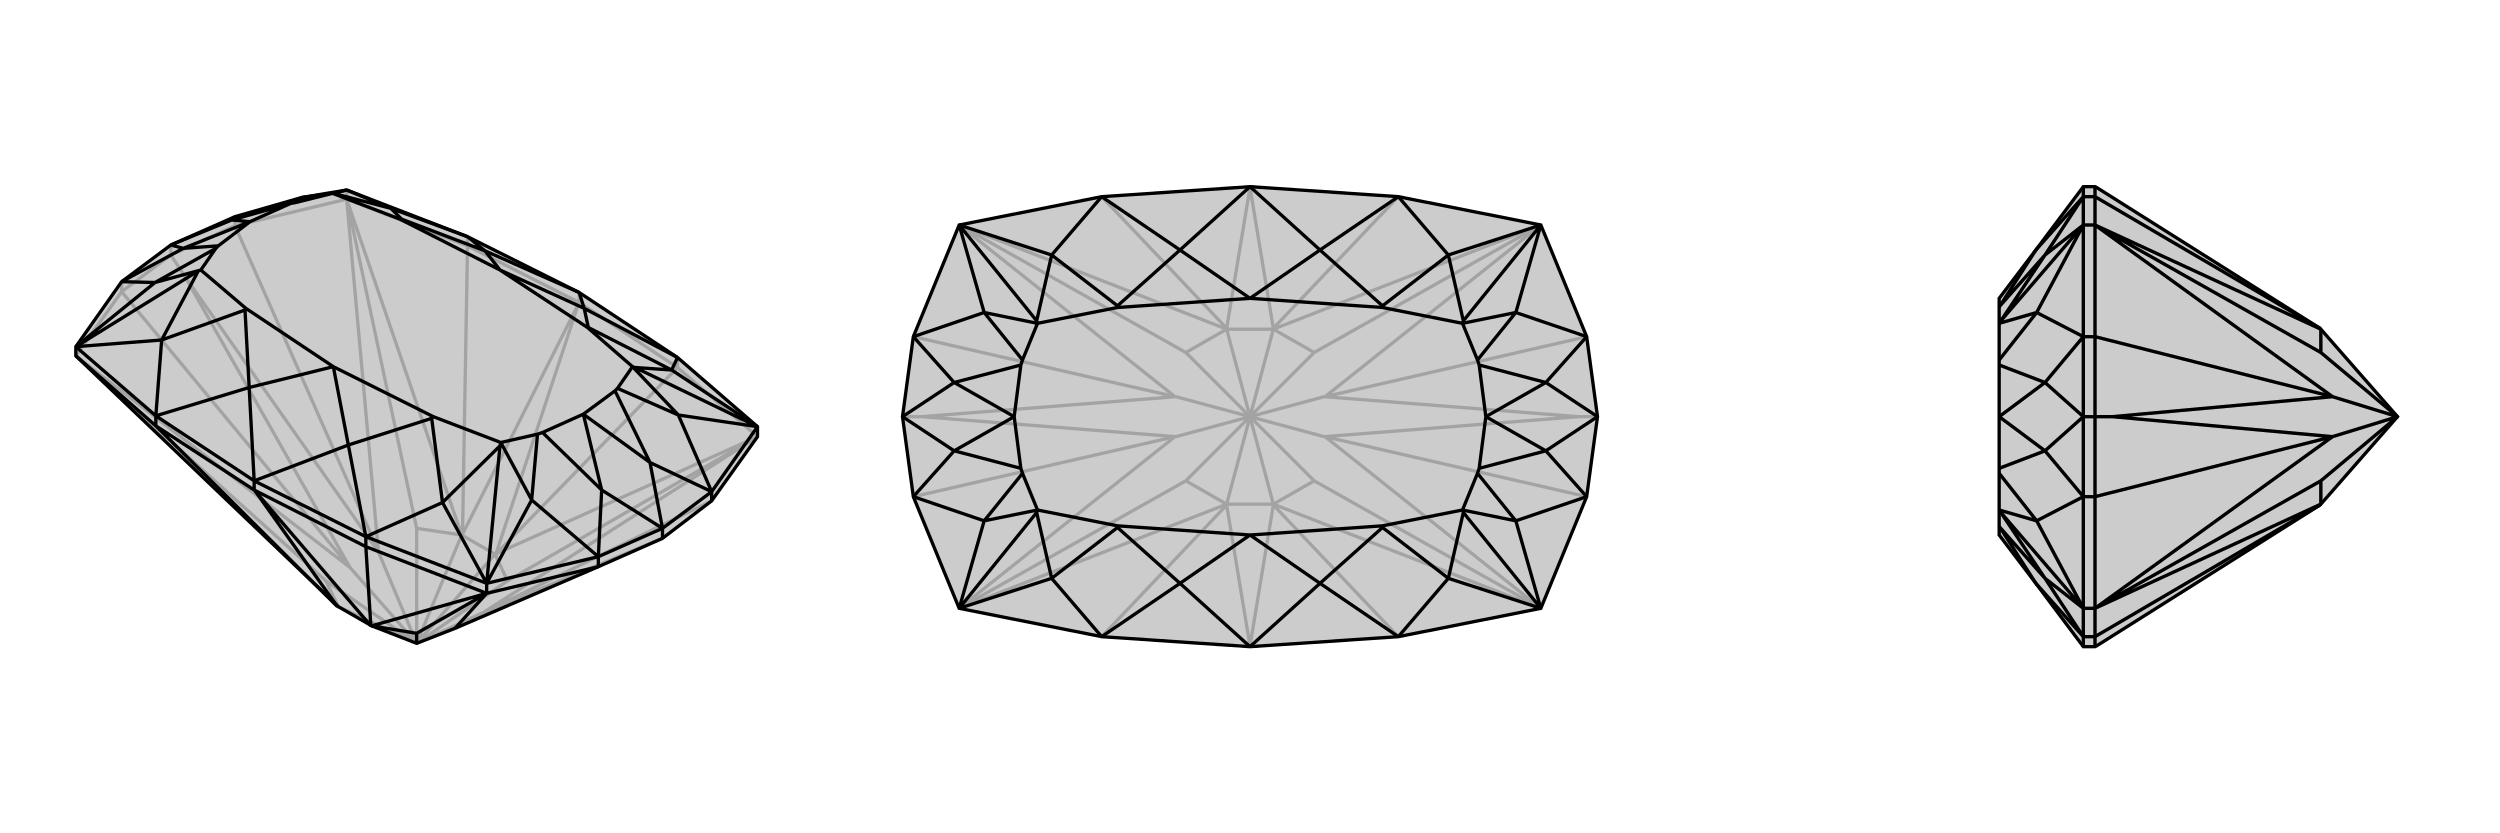 <svg xmlns="http://www.w3.org/2000/svg" viewBox="0 0 3000 1000">
    <g stroke="currentColor" stroke-width="4" fill="none" transform="translate(0 -36)">
        <path fill="currentColor" stroke="none" fill-opacity=".2" d="M813,465L909,548L909,560L854,637L795,682L718,716L546,790L546,790L500,808L446,787L406,764L91,463L91,452L146,374L205,330L282,296L362,273L416,264L561,320L695,387z" />
<path stroke-opacity=".2" d="M205,330L205,342M282,296L282,307M146,374L146,386M416,264L416,275M813,465L813,477M561,320L561,331M695,387L695,399M282,296L416,264M500,808L580,771M500,808L609,733M500,808L594,701M500,808L554,678M500,808L500,670M500,808L454,698M500,808L420,717M500,808L406,764M500,808L391,733M909,560L609,733M609,733L594,701M500,670L554,678M416,275L500,670M91,463L391,733M391,733L406,764M594,701L554,678M813,477L695,399M694,401L595,701M695,399L561,331M694,401L555,677M695,399L694,401M909,560L813,477M909,560L594,701M594,701L595,701M813,477L595,701M416,275L561,331M416,275L554,678M554,678L555,677M561,331L555,677M909,560L580,771M416,275L282,307M416,275L454,697M91,463L146,386M91,463L420,717M546,790L778,689M580,771L778,689M580,771L580,771M854,637L580,771M795,682L778,689M282,307L205,342M454,698L454,697M454,698L222,368M282,307L454,697M146,386L205,342M420,717L222,368M420,717L420,717M146,386L420,717M205,342L222,368" />
<path d="M813,465L909,548L909,560L854,637L795,682L718,716L546,790L546,790L500,808L446,787L406,764L91,463L91,452L146,374L205,330L282,296L362,273L416,264L561,320L695,387z" />
<path d="M795,670L795,682M718,704L718,716M854,626L854,637M584,736L584,748M439,680L439,692M187,535L187,547M305,613L305,624M305,613L439,680M305,613L187,535M439,680L584,736M187,535L91,452M854,626L909,548M718,704L584,736M854,626L795,670M718,704L795,670M695,387L701,406M695,387L582,337M305,613L418,570M305,613L299,501M813,465L701,406M813,465L806,480M439,680L418,570M439,680L531,639M187,535L299,501M187,535L194,444M561,320L582,337M561,320L469,286M806,480L909,548M531,639L584,736M194,444L91,452M469,286L416,264M854,626L814,534M854,626L780,591M718,704L638,636M718,704L722,624M146,374L186,375M146,374L220,334M282,296L278,300M795,670L780,591M795,670L722,624M205,330L220,334M205,330L278,300M701,406L600,360M701,406L706,429M418,570L400,476M418,570L518,538M299,501L400,476M299,501L294,408M582,337L600,360M582,337L482,299M806,480L706,429M806,480L762,477M706,429L705,429M531,639L518,538M531,639L600,571M518,538L520,536M194,444L294,408M194,444L238,361M294,408L295,406M469,286L482,299M469,286L400,268M482,299L480,299M738,505L741,502M651,555L645,557M262,331L259,334M349,280L355,279M600,360L705,429M400,476L520,536M400,476L295,406M600,360L480,299M705,429L759,476M520,536L601,567M295,406L241,360M480,299L399,268M780,591L738,505M780,591L700,533M738,505L700,533M722,624L651,555M722,624L700,533M651,555L700,533M220,334L262,331M220,334L300,302M262,331L300,302M278,300L349,280M278,300L300,302M349,280L300,302M909,548L814,534M909,548L762,477M762,477L759,476M584,736L638,636M584,736L600,571M600,571L601,567M91,452L186,375M91,452L238,361M238,361L241,360M416,264L400,268M400,268L399,268M814,534L741,502M759,476L741,502M814,534L759,476M638,636L645,557M601,567L645,557M638,636L601,567M186,375L259,334M241,360L259,334M186,375L241,360M362,273L355,279M399,268L355,279M362,273L399,268M500,808L500,796M500,796L446,787M584,748L500,796M439,692L305,624M306,625L445,787M187,547L305,624M306,625L405,764M305,624L306,625M584,748L439,692M584,748L446,787M446,787L445,787M439,692L445,787M91,463L187,547M406,764L405,764M187,547L405,764M584,748L718,716M584,748L546,790" />
    </g>
    <g stroke="currentColor" stroke-width="4" fill="none" transform="translate(1000 0)">
        <path fill="currentColor" stroke="none" fill-opacity=".2" d="M678,236L849,270L904,404L917,500L904,596L849,730L678,764L500,776L322,764L151,730L96,596L83,500L96,404L151,270L322,236L500,224z" />
<path stroke-opacity=".2" d="M500,500L528,605M500,500L577,577M500,500L589,524M500,500L589,476M500,500L577,423M500,500L528,395M500,500L472,395M500,500L423,423M500,500L411,476M500,500L411,524M500,500L472,605M500,500L423,577M577,577L528,605M849,730L577,577M849,270L577,423M577,423L528,395M423,423L472,395M151,270L423,423M151,730L423,577M423,577L472,605M528,605L472,605M528,395L472,395M500,775L528,606M500,225L528,394M500,225L472,394M500,224L500,225M500,775L472,606M500,776L500,775M849,730L528,605M528,605L528,606M678,764L528,606M849,270L528,395M528,395L528,394M678,236L528,394M151,270L472,395M472,395L472,394M322,236L472,394M151,730L472,605M472,605L472,606M322,764L472,606M849,730L590,524M849,270L590,476M151,270L410,476M151,730L410,524M589,524L590,524M589,524L894,500M904,596L590,524M589,476L894,500M589,476L590,476M904,404L590,476M917,500L894,500M411,476L410,476M411,476L106,500M96,404L410,476M411,524L106,500M411,524L410,524M96,596L410,524M83,500L106,500" />
<path d="M678,236L849,270L904,404L917,500L904,596L849,730L678,764L500,776L322,764L151,730L96,596L83,500L96,404L151,270L322,236L500,224z" />
<path d="M500,224L584,300M500,224L416,300M500,776L584,700M500,776L416,700M678,236L584,300M678,236L738,306M678,764L584,700M678,764L738,694M322,764L416,700M322,764L262,694M322,236L416,300M322,236L262,306M738,306L849,270M738,694L849,730M262,694L151,730M262,306L151,270M904,404L819,375M904,404L855,459M904,596L819,625M904,596L855,541M96,596L181,625M96,596L145,541M96,404L181,375M96,404L145,459M917,500L855,459M917,500L855,541M83,500L145,541M83,500L145,459M584,300L500,358M584,300L659,367M584,700L500,642M584,700L659,633M416,700L500,642M416,700L341,633M416,300L500,358M416,300L341,367M738,306L659,367M738,306L756,385M659,367L659,369M738,694L659,633M738,694L756,615M659,633L659,631M262,694L341,633M262,694L244,615M341,633L341,631M262,306L341,367M262,306L244,385M341,367L341,369M775,438L773,432M775,562L773,568M225,562L227,568M225,438L227,432M500,358L659,369M500,642L659,631M500,642L341,631M500,358L341,369M659,369L755,388M659,631L755,612M341,631L245,612M341,369L245,388M855,459L775,438M855,459L783,500M775,438L783,500M855,541L775,562M855,541L783,500M775,562L783,500M145,541L225,562M145,541L217,500M225,562L217,500M145,459L225,438M145,459L217,500M225,438L217,500M849,270L819,375M849,270L756,385M756,385L755,388M849,730L819,625M849,730L756,615M756,615L755,612M151,730L181,625M151,730L244,615M244,615L245,612M151,270L181,375M151,270L244,385M244,385L245,388M819,375L773,432M755,388L773,432M819,375L755,388M819,625L773,568M755,612L773,568M819,625L755,612M181,625L227,568M245,612L227,568M181,625L245,612M181,375L227,432M245,388L227,432M181,375L245,388" />
    </g>
    <g stroke="currentColor" stroke-width="4" fill="none" transform="translate(2000 0)">
        <path fill="currentColor" stroke="none" fill-opacity=".2" d="M443,300L399,358L399,369L399,388L399,432L399,438L399,500L399,562L399,568L399,612L399,631L399,642L443,700L500,776L514,776L516,775L784,606L785,605L877,500L785,395L784,394L516,225L514,224L500,224z" />
<path stroke-opacity=".2" d="M500,500L514,500M500,404L514,404M500,596L514,596M500,270L514,270M500,730L514,730M500,236L514,236M500,764L514,764M500,776L500,764M500,224L500,236M500,764L500,730M500,236L500,270M500,596L500,730M500,404L500,270M500,596L500,500M500,404L500,500M500,764L443,700M500,764L454,694M500,236L443,300M500,236L454,306M454,694L500,730M454,306L500,270M500,596L444,625M500,596L454,541M500,404L444,375M500,404L454,459M500,500L454,541M500,500L454,459M443,700L400,633M443,300L400,367M454,694L400,633M454,694L401,615M400,633L399,631M454,306L400,367M454,306L401,385M400,367L399,369M454,541L399,562M454,541L399,500M454,459L399,438M454,459L399,500M500,730L444,625M500,730L401,615M401,615L399,612M500,270L444,375M500,270L401,385M401,385L399,388M444,625L399,568M444,625L399,612M444,375L399,432M444,375L399,388M877,500L785,423M877,500L799,476M877,500L799,524M877,500L785,577M785,423L785,395M514,270L785,423M514,730L785,577M785,577L785,605M514,224L514,236M514,764L514,776M514,270L514,236M514,270L785,395M514,236L784,394M514,730L514,764M514,730L785,605M514,764L784,606M514,270L514,404M514,270L799,476M514,730L514,596M514,730L799,524M514,404L514,500M799,476L799,476M799,476L535,500M514,404L799,476M514,596L514,500M799,524L535,500M799,524L799,524M514,596L799,524M514,500L535,500" />
<path d="M443,300L399,358L399,369L399,388L399,432L399,438L399,500L399,562L399,568L399,612L399,631L399,642L443,700L500,776L514,776L516,775L784,606L785,605L877,500L785,395L784,394L516,225L514,224L500,224z" />
<path d="M500,500L514,500M500,596L514,596M500,404L514,404M500,730L514,730M500,270L514,270M500,764L514,764M500,236L514,236M500,224L500,236M500,776L500,764M500,236L500,270M500,764L500,730M500,404L500,270M500,596L500,730M500,404L500,500M500,596L500,500M500,236L443,300M500,236L454,306M500,764L443,700M500,764L454,694M454,306L500,270M454,694L500,730M500,404L444,375M500,404L454,459M500,596L444,625M500,596L454,541M500,500L454,459M500,500L454,541M443,300L400,367M443,700L400,633M454,306L400,367M454,306L401,385M400,367L399,369M454,694L400,633M454,694L401,615M400,633L399,631M454,459L399,438M454,459L399,500M454,541L399,562M454,541L399,500M500,270L444,375M500,270L401,385M401,385L399,388M500,730L444,625M500,730L401,615M401,615L399,612M444,375L399,432M444,375L399,388M444,625L399,568M444,625L399,612M877,500L785,577M877,500L799,524M877,500L799,476M877,500L785,423M785,577L785,605M514,730L785,577M514,270L785,423M785,423L785,395M514,764L514,776M514,236L514,224M514,730L514,764M514,730L785,605M514,764L784,606M514,270L514,236M514,270L785,395M514,236L784,394M514,730L514,596M514,730L799,524M514,270L514,404M514,270L799,476M514,596L514,500M799,524L799,524M799,524L535,500M514,596L799,524M514,404L514,500M799,476L535,500M799,476L799,476M514,404L799,476M514,500L535,500" />
    </g>
</svg>
